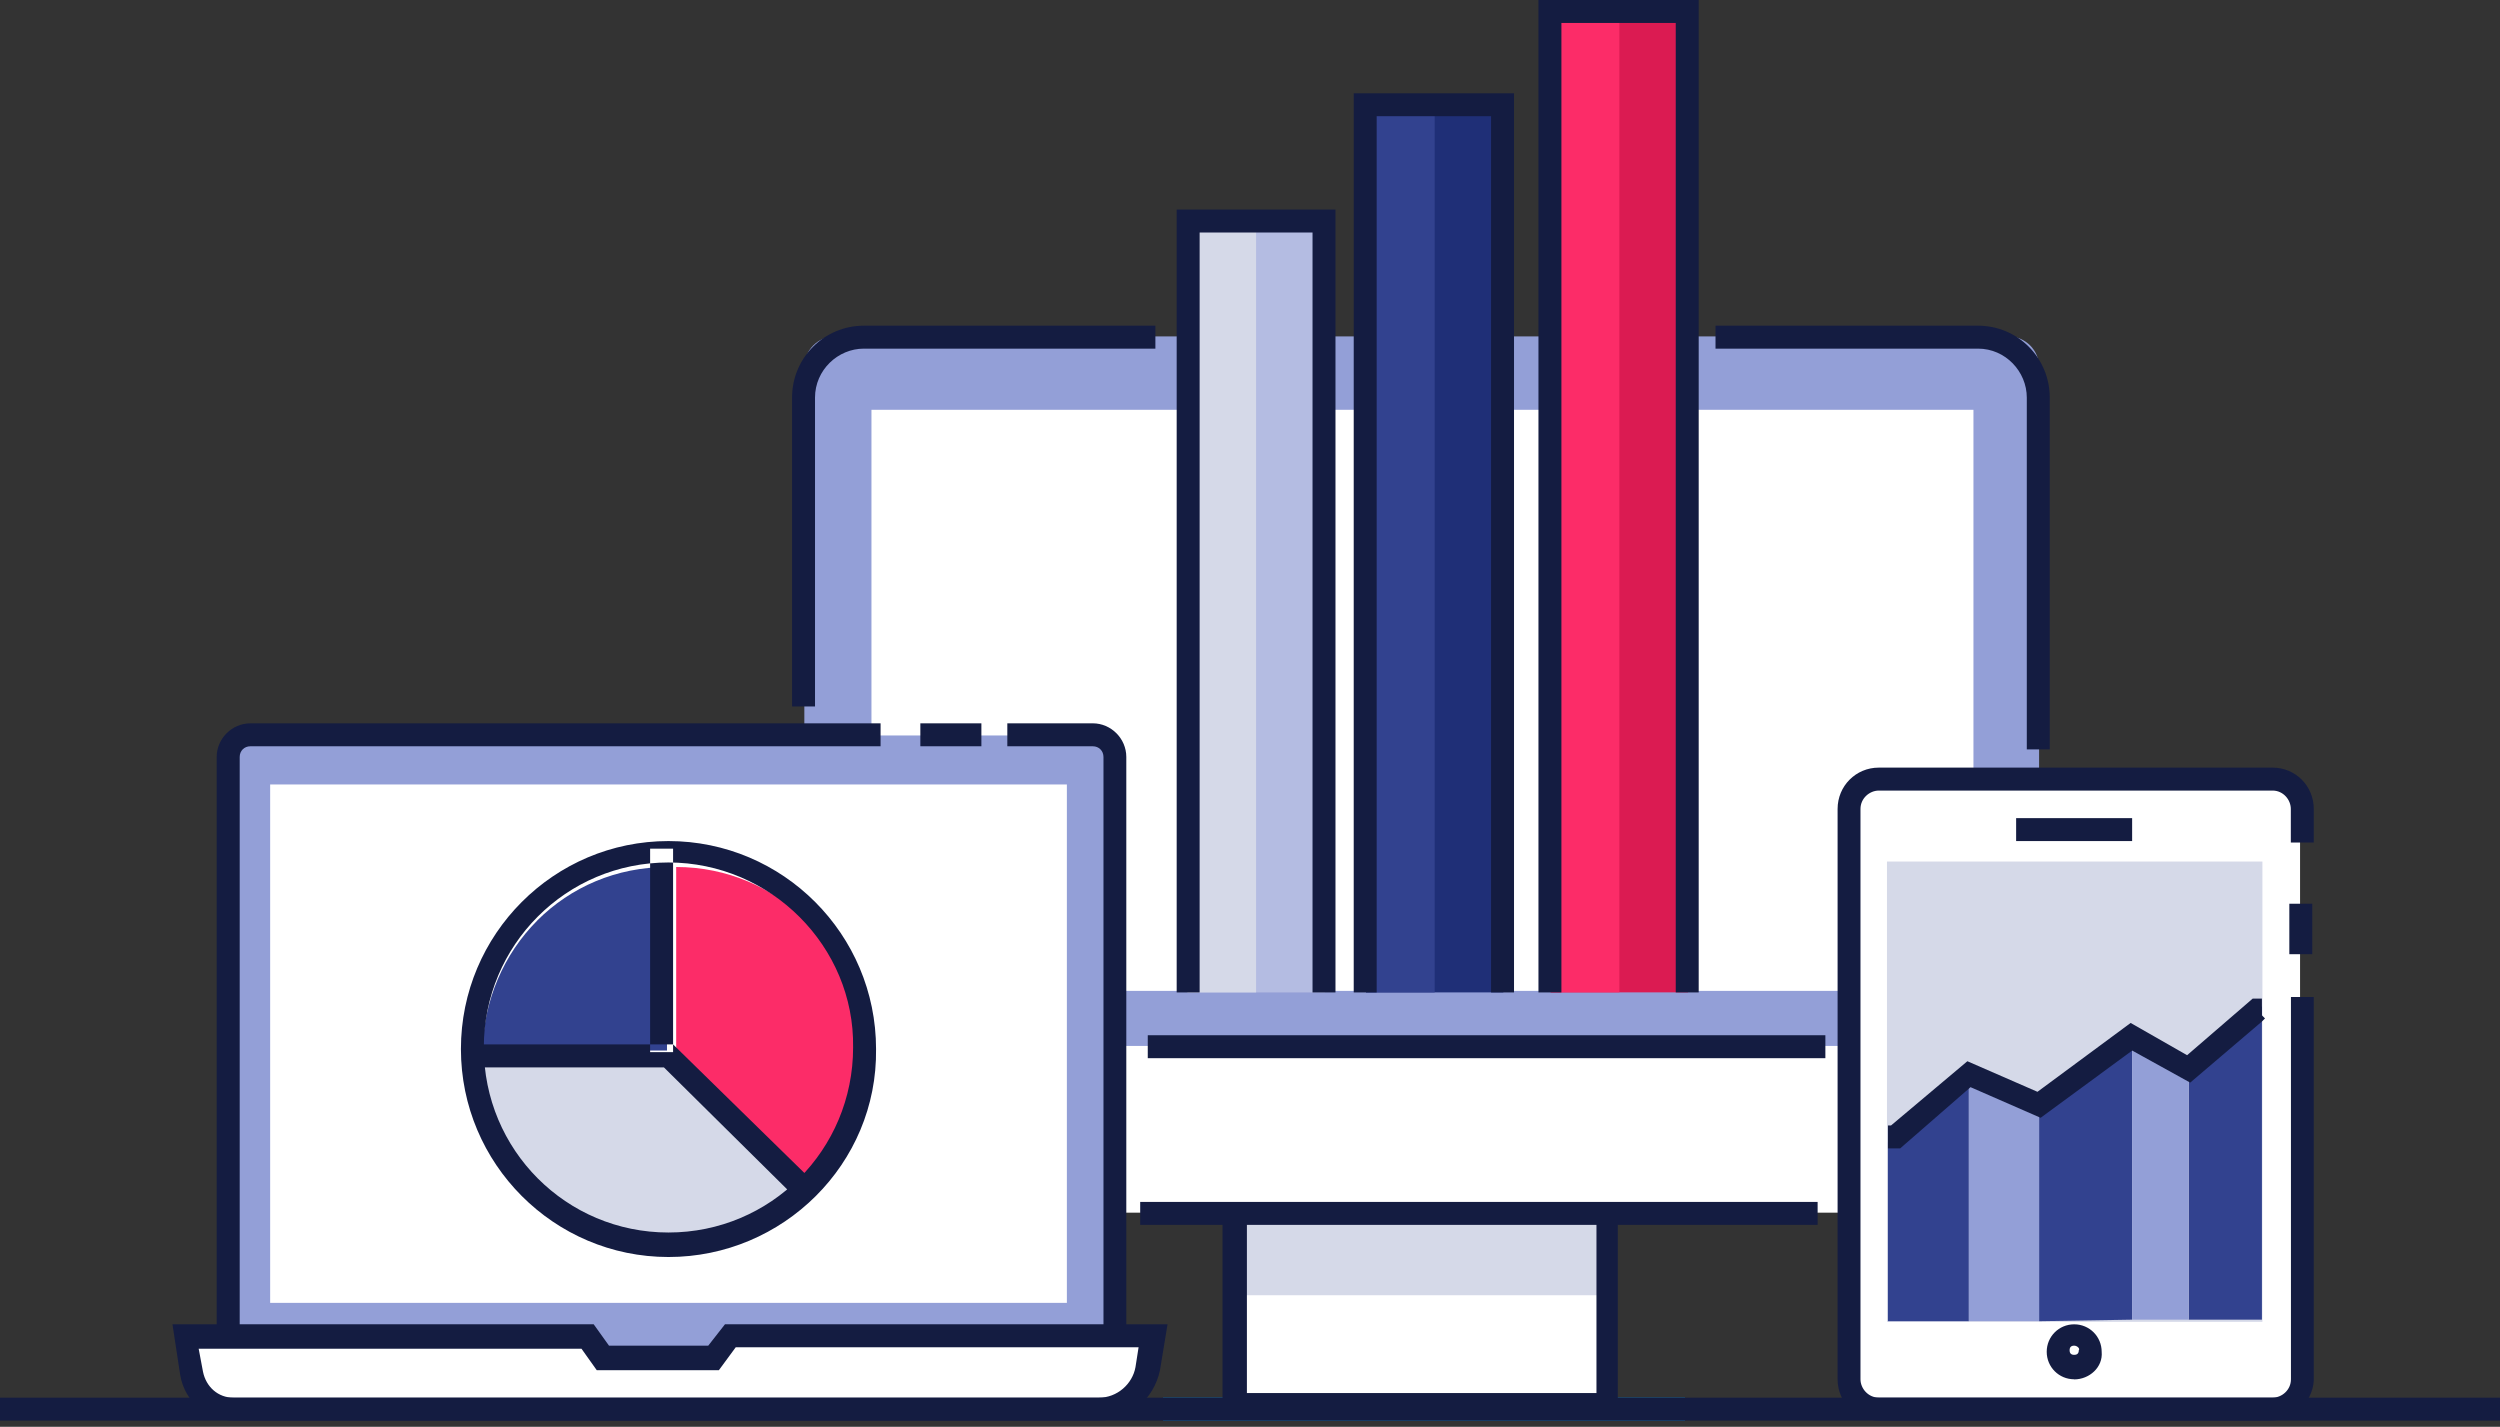 <svg xmlns="http://www.w3.org/2000/svg" width="403" height="230" fill="none"><rect width="100%" height="100%" fill="#333333" stroke="none"/><path fill="#0686D8" d="M271.62 225.3h-84.14v3.7h84.14v-3.7z"/><path fill="#939FD7" d="M328.7 173.04H129.66V59.16c0-2.7 2.2-4.93 4.92-4.93h189.2c2.7 0 4.92 2.22 4.92 4.93v113.88z"/><path fill="#141C41" d="M131.38 113.88h-3.7v-49.8c0-6.4 5.18-11.58 11.57-11.58h47v3.7h-47c-4.18 0-7.87 3.45-7.87 7.9v49.78zM330.42 120.8h-3.7V64.1c0-4.2-3.43-7.9-7.86-7.9h-42.32v-3.7h42.32c6.4 0 11.56 5.18 11.56 11.6v56.7z"/><path fill="#fff" d="M318.12 66.06H140.48v93.67h177.64V66.06zM259.07 191.04h-60.03v35.5h60.03v-35.5z"/><path fill="#D5D9E8" d="M259.07 191.04h-60.03v17.75h60.03v-17.76z"/><path fill="#141C41" d="M260.8 228.26h-63.73v-39.2h63.72v39.2zm-59.8-3.7h56.35v-31.8H201v31.8z"/><path fill="#fff" d="M328.7 168.6H129.66v21.95c0 2.7 2.2 4.93 4.92 4.93h189.2c2.7 0 4.92-2.22 4.92-4.93V168.6z"/><path fill="#141C41" d="M293.02 193.75H183.8v3.7H293v-3.7zM294.25 166.88H185.02v3.7h109.23v-3.7z"/><path fill="#939FD7" d="M177.14 221.36H39.12c-1.23 0-2.46-1-2.46-2.47v-97.87c0-1.23 1.23-2.46 2.46-2.46h138.02c1.48 0 2.46 1.23 2.46 2.46v98.1c0 1.24-.98 2.23-2.46 2.23z"/><path fill="#141C41" d="M158.2 116.6h-9.84v3.7h9.84v-3.7zM38.63 215.44h-3.7v-93.42c0-2.96 2.47-5.42 5.42-5.42h101.6v3.7H40.36c-.98 0-1.72.73-1.72 1.72v93.42zM176.16 223.33v-3.7c.98 0 1.72-.74 1.72-1.72v-95.88c0-1-.74-1.73-1.72-1.73h-13.78v-3.7h13.78c2.95 0 5.4 2.46 5.4 5.42v95.9c0 2.95-2.45 5.4-5.4 5.4z"/><path fill="#fff" d="M171.98 126.46H43.55v83.56h128.43v-83.56zM177.14 227.27H37.64c-3.44 0-6.15-2.46-6.64-5.67l-1.23-6.16h64.7l2.47 3.45h17.96l2.7-3.46h68.15l-.73 5.18c-.74 3.7-3.94 6.65-7.88 6.65z"/><path fill="#141C41" d="M177.14 229H37.64c-4.18 0-7.87-2.96-8.6-7.4l-1.24-8.13h67.9l2.47 3.45h16l2.7-3.45h71.34l-1.22 7.4c-.98 4.68-4.92 8.13-9.84 8.13zM31.98 217.17l.74 3.94c.5 2.48 2.46 4.2 4.92 4.2h139.5c2.96 0 5.42-2.22 5.9-4.93l.5-3.2H118.6l-2.72 3.7H96.2l-2.46-3.46H31.98v-.23z"/><path fill="#fff" d="M297.94 222.6v-92.2c0-2.7 2.22-4.7 4.68-4.7h63.48c2.7.02 4.67 2.23 4.67 4.7v91.94c0 2.72-2.2 4.7-4.67 4.7h-63.24c-2.7.23-4.92-1.98-4.92-4.45z"/><path fill="#141C41" d="M366.1 229h-63.24c-3.7 0-6.64-2.96-6.64-6.66V130.4c0-3.7 2.95-6.66 6.64-6.66h63.48c3.7 0 6.64 2.96 6.64 6.66v5.42h-3.7v-5.42c0-1.48-1.22-2.96-2.94-2.96h-63.47c-1.48 0-2.96 1.23-2.96 2.96v91.94c0 1.48 1.24 2.96 2.97 2.96h63.47c1.48 0 2.95-1.23 2.95-2.96v-61.62h3.68v61.87c-.24 3.44-3.2 6.4-6.88 6.4zM372.74 145.68h-3.7v8.14h3.7v-8.14zM343.7 131.88H325v3.7h18.7v-3.7z"/><path fill="#D5D9E8" d="M364.7 213.08v-74.2h-60.52v74.2h60.52z"/><path fill="#141C41" d="M334.36 222.34c-2.46 0-4.43-1.97-4.43-4.43s1.97-4.43 4.43-4.43 4.43 1.97 4.43 4.44c.23 2.47-1.98 4.44-4.44 4.44zm0-5.42c-.5 0-.74.25-.74.74 0 .5.25.74.74.74.5 0 .74-.25.74-.74.24-.25-.25-.74-.74-.74z"/><path fill="#FC2C68" d="M109 139.77v29.82l20.9 21.2c5.42-5.43 8.62-12.83 8.86-20.96 0-16.76-13.28-30.07-29.77-30.07z"/><path fill="#32428F" d="M86.6 148.4c-5.4 5.42-8.6 12.8-8.85 20.95h29.77v-29.58c-8.12 0-15.5 3.2-20.92 8.62z"/><path fill="#D5D9E8" d="M107.52 171.07H77.75c0 16.52 13.53 29.83 29.77 29.83 8.12 0 15.74-3.2 20.9-8.63l-20.9-21.2z"/><path fill="#141C41" d="M107.76 202.63c-18.45 0-33.46-15.04-33.46-33.53 0-18.5 15-33.52 33.46-33.52 18.45 0 33.46 15.03 33.46 33.52.25 18.5-15 33.53-33.46 33.53zm0-63.6c-16.48 0-29.77 13.3-29.77 29.82s13.28 29.83 29.76 29.83c16.5 0 29.77-13.3 29.77-29.83.25-16.26-13.28-29.82-29.77-29.82zM127.2 192.03l-20.18-19.97h-31v-3.7h32.48l21.4 20.95-2.7 2.72zM108.5 136.8h-3.7v32.8h3.7v-32.8z"/><path fill="#B4BCE2" d="M213.56 35.74H191.4v124.24h22.16V35.74z"/><path fill="#D5D9E8" d="M202.48 35.74H191.4v124.24h11.08V35.74z"/><path fill="#141C41" d="M215.28 159.98h-3.7V37.48h-18.2v122.5h-3.7V33.78h25.6v126.2z"/><path fill="#1F2F77" d="M242.34 16.76H220.2v143.22h22.14V16.76z"/><path fill="#32428F" d="M231.27 16.76H220.2v143.22h11.07V16.76z"/><path fill="#141C41" d="M244.06 159.98h-3.7V18.73h-18.44v141.25h-3.7V15.04h25.84v144.94z"/><path fill="#DB1B52" d="M272.1 1.97h-22.13v158h22.14v-158z"/><path fill="#FC2C68" d="M261.04 1.97h-11.07v158h11.07v-158z"/><path fill="#141C41" d="M273.83 159.98h-3.7V3.7H251.7v156.28H248V0h25.83v159.98z"/><path fill="#32428F" d="M304.34 184.14v28.84h13.04v-39.7l-13.04 10.86zM328.7 178.22v34.76l15-.25v-45.6l-15 11.1z"/><path fill="#939FD7" d="M317.38 173.04v39.93h11.32v-34.76l-11.32-5.18z"/><path fill="#32428F" d="M364.62 162.2l-11.8 10.1v40.43h11.8V162.2z"/><path fill="#939FD7" d="M352.8 172.3l-9.1-5.17v45.6h9.1V172.3z"/><path fill="#141C41" d="M306.3 185.12h-1.96v-3.7h.5l12.3-10.35 11.3 4.93 15.02-11.1 9.1 5.2 10.58-9.13h1.48v2.7l.5.5-.5.5-11.56 9.85-9.35-5.17-14.76 10.84-11.3-4.94-11.33 9.86zM403 225.3H0v3.7h403v-3.7z"/></svg>